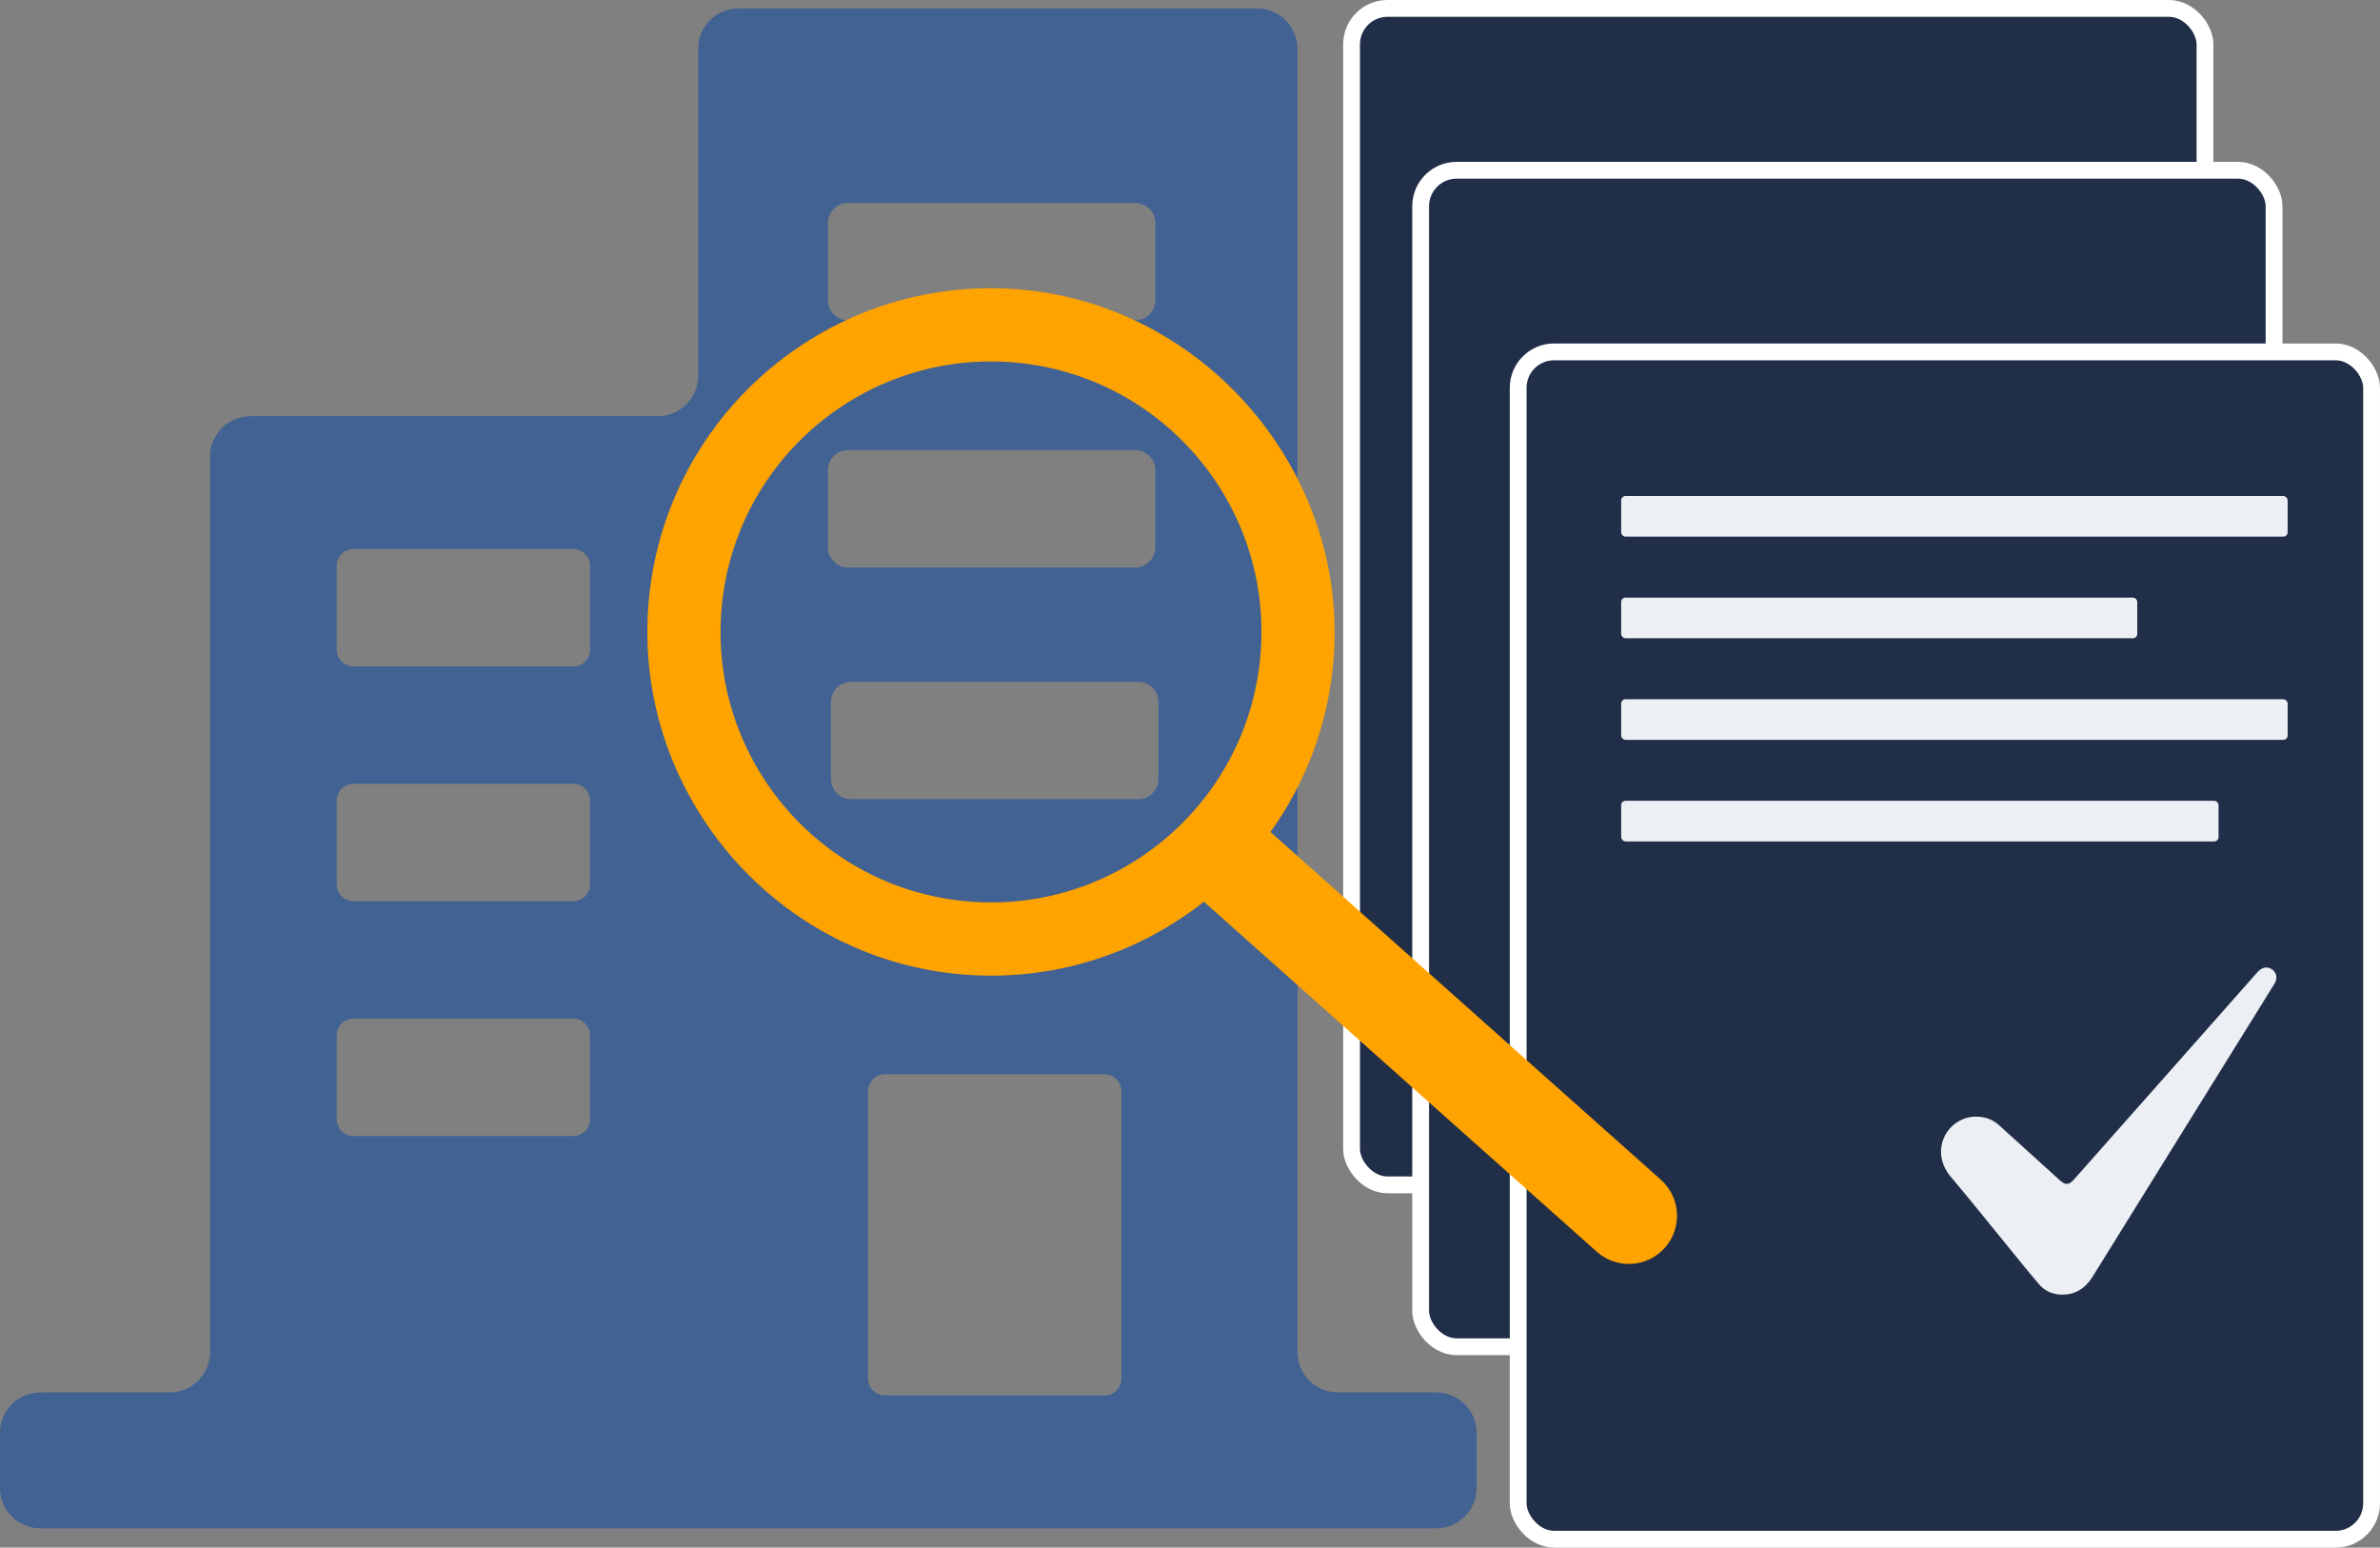 <?xml version="1.0" encoding="UTF-8"?><svg id="Layer_2" xmlns="http://www.w3.org/2000/svg" viewBox="0 0 2124.3 1381.3"><rect x="0" y="0" width="2124.3" height="1381.3" fill="#808080" stroke="none"/><defs><style>.cls-1{fill:#ffa300;}.cls-2{fill:#eceff4;}.cls-3{fill:#426293;}.cls-4{fill:#212e48;stroke:#fff;stroke-miterlimit:10;stroke-width:15px;}</style></defs><g id="Layer_2-2"><rect class="cls-4" x="1206.36" y="7.5" width="761.72" height="1050.04" rx="32.07" ry="32.07"/><rect class="cls-4" x="1268.02" y="151.97" width="761.72" height="1050.04" rx="32.07" ry="32.07"/><rect class="cls-4" x="1355.07" y="314.06" width="761.72" height="1059.74" rx="32.07" ry="32.07"/><path class="cls-3" d="M1158.07,1206.68V43.59c0-19.93-16.16-36.09-36.09-36.09h-462.74c-19.93,0-36.09,16.16-36.09,36.09V335.37c0,19.93-16.16,36.09-36.09,36.09H223.59c-19.93,0-36.09,16.16-36.09,36.09v799.13c0,19.93-16.16,36.09-36.09,36.09H36.09c-19.93,0-36.09,16.16-36.09,36.09v49.14c0,19.93,16.16,36.09,36.09,36.09H1281.9c19.93,0,36.09-16.16,36.09-36.09v-49.14c0-19.93-16.16-36.09-36.09-36.09h-87.74c-19.93,0-36.09-16.16-36.09-36.09Zm-142.07-493.38h-256.3c-9.93,0-17.99-8.05-17.99-17.99v-68.8c0-9.93,8.05-17.99,17.99-17.99h256.3c9.93,0,17.99,8.05,17.99,17.99v68.8c0,9.93-8.05,17.99-17.99,17.99ZM756.95,181.14h256.3c9.93,0,17.99,8.05,17.99,17.99v68.8c0,9.93-8.05,17.99-17.99,17.99h-256.3c-9.93,0-17.99-8.05-17.99-17.99v-68.8c0-9.93,8.05-17.99,17.99-17.99Zm0,220.58h256.3c9.93,0,17.99,8.05,17.99,17.99v68.8c0,9.93-8.05,17.99-17.99,17.99h-256.3c-9.93,0-17.99-8.05-17.99-17.99v-68.8c0-9.93,8.05-17.99,17.99-17.99Zm-441.48,88.31h196.27c8.24,0,14.92,6.68,14.92,14.92v74.95c0,8.24-6.68,14.92-14.92,14.92h-196.27c-8.24,0-14.92-6.68-14.92-14.92v-74.95c0-8.24,6.68-14.92,14.92-14.92Zm0,209.56h196.27c8.24,0,14.92,6.68,14.92,14.92v74.95c0,8.24-6.68,14.92-14.92,14.92h-196.27c-8.24,0-14.92-6.68-14.92-14.92v-74.95c0-8.24,6.68-14.92,14.92-14.92Zm0,209.56h196.27c8.24,0,14.92,6.68,14.92,14.92v74.95c0,8.24-6.68,14.92-14.92,14.92h-196.27c-8.24,0-14.92-6.68-14.92-14.92v-74.95c0-8.24,6.68-14.92,14.92-14.92Zm459.34,321.17v-256.32c0-8.41,6.81-15.22,15.22-15.22h195.66c8.41,0,15.22,6.81,15.22,15.22v256.32c0,8.41-6.81,15.22-15.22,15.22h-195.66c-8.41,0-15.22-6.81-15.22-15.22Z"/><path class="cls-2" d="M1764.11,996.65c7.61,.07,14.42,2.44,20.09,7.55,18.2,16.42,36.33,32.92,54.49,49.39,4.67,4.24,7.98,4.16,12.19-.58,22.98-25.88,45.91-51.81,68.84-77.72,21.62-24.42,43.22-48.85,64.83-73.28,9.55-10.8,19.1-21.61,28.66-32.41,.81-.91,1.61-1.84,2.46-2.71,3.79-3.89,8.71-4.45,12.56-1.47,4.04,3.14,4.75,7.99,1.83,12.68-27.33,44.01-54.66,88.02-81.99,132.03-26.74,43.07-53.49,86.13-80.21,129.21-6.44,10.38-15.4,16.42-27.92,16.16-8.07-.16-14.98-3.37-20.2-9.45-7.94-9.26-15.55-18.81-23.27-28.25-18.54-22.67-36.79-45.58-55.66-67.97-15.57-18.47-7.88-42.98,10.97-50.82,3.95-1.64,8.03-2.5,12.33-2.36Z"/><rect class="cls-2" x="1447" y="442.7" width="594.87" height="36.27" rx="3.88" ry="3.88"/><rect class="cls-2" x="1447" y="533.39" width="460.66" height="36.27" rx="3.88" ry="3.88"/><rect class="cls-2" x="1447" y="624.07" width="594.87" height="36.27" rx="3.88" ry="3.88"/><rect class="cls-2" x="1447" y="714.75" width="533.21" height="36.27" rx="3.88" ry="3.88"/><path class="cls-1" d="M1482.45,1052.98l-348.47-310.4c31.22-43.52,51.46-95.79,56.24-153.1,13.99-167.75-115.01-318.78-282.87-331.35-165.51-12.39-310.98,109.32-327.95,274.46-17.41,169.41,108.25,321.84,277.88,336.97,81.25,7.25,157.92-17.89,217.26-64.74l350.7,312.39c17.74,15.8,44.92,14.23,60.72-3.51h0c15.8-17.74,14.23-44.92-3.51-60.72Zm-838.36-510.4c11.84-132.8,129.1-230.85,261.9-219,132.8,11.84,230.85,129.1,219,261.9-11.84,132.8-129.1,230.85-261.9,219-132.8-11.84-230.85-129.1-219-261.9Z"/></g></svg>